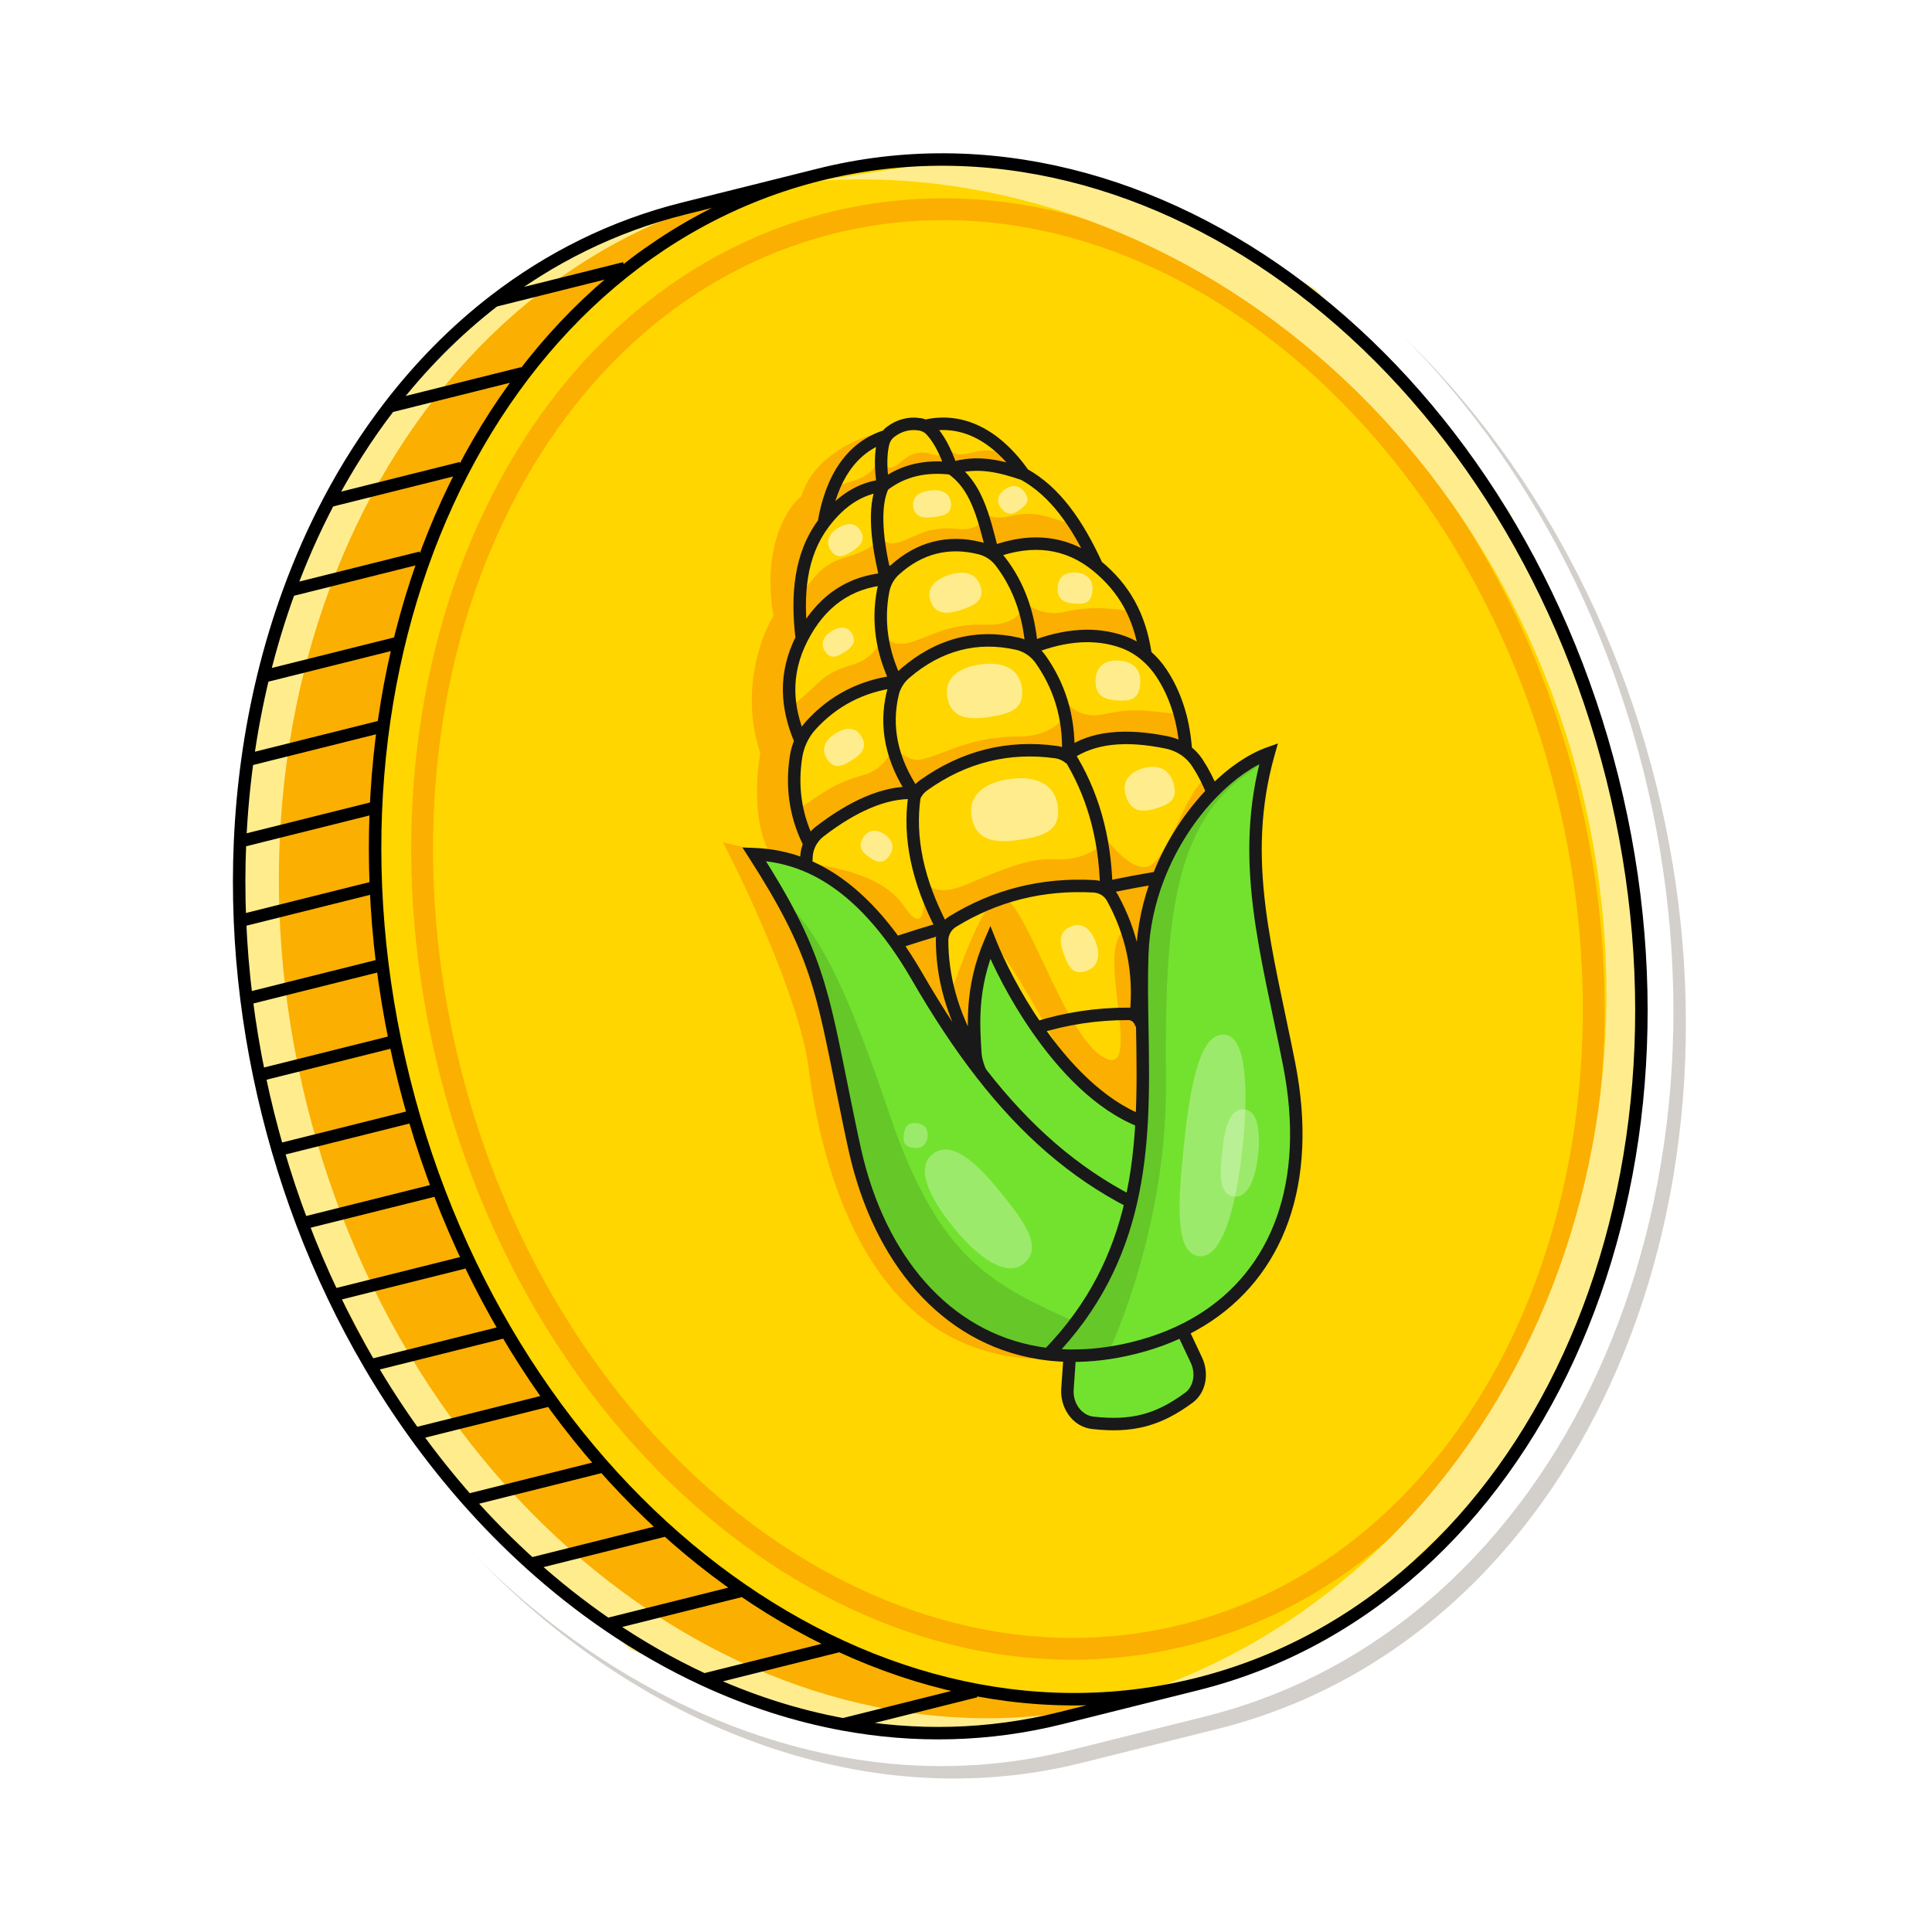 <svg width="620" height="620" viewBox="0 0 620 620" fill="none" xmlns="http://www.w3.org/2000/svg">
<g filter="url(#filter0_f_856_6364)">
<path d="M531.467 251.652C565.756 388.828 505.213 526.215 390.787 554.818L347.13 565.73C272.172 584.468 196.185 548.745 146.612 492.622C52.492 386.067 35.367 186.283 156.554 92.665C175.487 78.039 197.136 67.225 221.027 61.252L264.684 50.34C379.11 21.737 497.177 114.476 531.467 251.652Z" fill="#261804" fill-opacity="0.2"/>
</g>
<path d="M527.467 247.652C561.756 384.828 501.213 522.215 386.787 550.818L343.13 561.73C268.172 580.468 192.185 544.745 142.612 488.622C48.492 382.067 31.367 182.283 152.554 88.665C171.487 74.039 193.136 63.224 217.027 57.252L260.684 46.34C375.11 17.737 493.177 110.476 527.467 247.652Z" fill="white"/>
<path d="M517.447 249.807C550.906 383.575 491.223 513.7 384.141 540.45C277.059 567.201 163.129 480.446 129.67 346.678C96.211 212.91 155.894 82.785 262.976 56.035C370.058 29.284 483.988 116.039 517.447 249.807Z" fill="#FFD600"/>
<path d="M86.045 357.576C87.011 361.439 88.044 365.263 89.143 369.046C91.477 377.086 94.106 384.943 97.007 392.599C100.003 400.504 103.29 408.196 106.847 415.658C110.548 423.424 114.541 430.941 118.801 438.19C123.278 445.809 128.05 453.133 133.088 460.138C138.454 467.601 144.122 474.703 150.056 481.417C156.5 488.707 163.258 495.54 170.284 501.881C178.145 508.976 186.343 515.455 194.814 521.271C204.823 528.143 215.214 534.088 225.883 539.027C240.356 545.728 255.341 550.578 270.577 553.379C293.615 557.615 317.228 557.166 340.516 551.348L384.141 540.45C277.059 567.201 163.129 480.446 129.67 346.678C96.211 212.91 155.894 82.785 262.976 56.035L219.351 66.933C196.875 72.547 176.487 82.716 158.611 96.517C146.124 106.157 134.863 117.569 124.971 130.438C117.756 139.825 111.269 149.987 105.567 160.803C100.757 169.928 96.504 179.517 92.844 189.499C89.577 198.406 86.782 207.626 84.482 217.105C82.366 225.827 80.669 234.769 79.41 243.89C78.229 252.446 77.433 261.161 77.037 270C76.661 278.405 76.647 286.923 77.009 295.525C77.356 303.787 78.049 312.128 79.101 320.52C80.119 328.645 81.473 336.82 83.174 345.02C84.04 349.2 84.997 353.386 86.045 357.576Z" fill="#FBAF00"/>
<path d="M517.447 249.807C550.906 383.575 491.223 513.7 384.141 540.45C277.059 567.201 163.129 480.446 129.67 346.678C96.211 212.91 155.894 82.785 262.976 56.035C370.058 29.284 483.988 116.039 517.447 249.807Z" fill="#FFD600"/>
<path d="M86.045 357.576C87.011 361.439 88.044 365.263 89.143 369.046C91.477 377.086 94.106 384.943 97.007 392.599C100.003 400.504 103.29 408.196 106.847 415.658C110.548 423.424 114.541 430.941 118.801 438.19C123.278 445.809 128.05 453.133 133.088 460.138C138.454 467.601 144.122 474.703 150.056 481.417C156.5 488.707 163.258 495.54 170.284 501.881C178.145 508.976 186.343 515.455 194.814 521.271C204.823 528.143 215.214 534.088 225.883 539.027C240.356 545.728 255.341 550.578 270.577 553.379C293.615 557.615 317.228 557.166 340.516 551.348L384.141 540.45C277.059 567.201 163.129 480.446 129.67 346.678C96.211 212.91 155.894 82.785 262.976 56.035L219.351 66.933C196.875 72.547 176.487 82.716 158.611 96.517C146.124 106.157 134.863 117.569 124.971 130.438C117.756 139.825 111.269 149.987 105.567 160.803C100.757 169.928 96.504 179.517 92.844 189.499C89.577 198.406 86.782 207.626 84.482 217.105C82.366 225.827 80.669 234.769 79.41 243.89C78.229 252.446 77.433 261.161 77.037 270C76.661 278.405 76.647 286.923 77.009 295.525C77.356 303.787 78.049 312.128 79.101 320.52C80.119 328.645 81.473 336.82 83.174 345.02C84.04 349.2 84.997 353.386 86.045 357.576Z" fill="#FBAF00"/>
<path d="M257.133 159.313C261.082 146.393 275.325 140.388 281.953 139L276.421 156.739L269.963 213.877L271.835 273.421L288.76 314.451L344.825 420.827L350 432.467L347.189 435.473L330.633 436C276.485 432.693 263.18 370.737 259.471 342.58C256.503 320.055 237.833 281.372 232 270.32L247.193 273.859C241.553 264.729 242.715 248.623 244.001 241.712C237.504 222.334 244.095 204.282 248.203 197.679C244.499 175.326 252.613 162.788 257.133 159.313Z" fill="#FBAF00"/>
<path d="M284.022 139.987C273.282 143.454 266.668 153.235 264.238 167.905L264.227 167.92L264.238 167.906C269.74 160.568 276.071 156.663 283.258 155.864C280.742 160.919 280.339 170.356 284.197 185.872L284.651 186.017C285.269 184.912 286.06 183.907 287.004 183.046C294.877 175.874 304.174 173.447 314.486 176.104C315.962 176.485 317.338 177.155 318.55 178.057L318.369 177.329C315.415 165.449 313.021 155.816 305.15 150.392C298.526 154.93 291.043 156.727 283.259 155.865C282.249 149.76 282.522 145.073 283.29 142.079C283.478 141.345 283.799 140.66 284.226 140.048L284.022 139.987Z" fill="#FFD600"/>
<path d="M283.258 155.864C276.071 156.663 269.74 160.568 264.238 167.906L264.227 167.92L264.203 167.952L264.14 168.037C256.645 178.129 255.525 190.978 257.221 205.052C263.147 193.337 272.156 186.921 284.197 185.872C280.339 170.356 280.742 160.919 283.258 155.864Z" fill="#FFD600"/>
<path d="M328.349 152.249C320.968 153.43 313.251 153.635 305.149 150.391L305.15 150.392C313.021 155.816 315.415 165.449 318.369 177.329C331.366 172.481 342.591 174.212 351.829 181.772C345.591 168.141 338.407 157.814 328.349 152.249Z" fill="#FFD600"/>
<path d="M328.349 152.249C319.274 139.343 308.371 134.092 296.961 136.615L296.704 136.679C297.371 136.988 297.982 137.414 298.499 137.951C300.698 140.234 303.159 144.345 305.149 150.391C313.251 153.635 320.968 153.43 328.349 152.249Z" fill="#FFD600"/>
<path d="M283.29 142.079C282.522 145.073 282.249 149.76 283.259 155.865C291.043 156.727 298.526 154.93 305.15 150.392L305.149 150.391C303.159 144.345 300.698 140.234 298.499 137.951C297.982 137.414 297.371 136.988 296.704 136.679C296.161 136.426 295.581 136.252 294.983 136.158C291.58 135.626 288.432 136.466 285.685 138.537C285.12 138.963 284.626 139.473 284.226 140.048C283.799 140.66 283.478 141.345 283.29 142.079Z" fill="#FFD600"/>
<path d="M257.221 205.054C251.422 216.519 252.406 227.279 256.61 237.386L256.909 238.021C257.739 236.163 258.858 234.441 260.237 232.928C267.3 225.185 276.303 220.333 287.512 218.928L287.912 219.157C288.591 218.071 289.438 217.089 290.418 216.247C301.159 207.011 313.273 203.864 326.33 206.804C327.862 207.149 329.302 207.783 330.584 208.656L330.919 208.075C330.079 197.1 326.658 187.924 320.987 180.472C320.286 179.551 319.465 178.738 318.55 178.057C317.338 177.155 315.962 176.485 314.486 176.104C304.174 173.447 294.877 175.874 287.004 183.046C286.06 183.907 285.269 184.912 284.651 186.017L284.197 185.872C272.156 186.921 263.147 193.337 257.221 205.052L257.221 205.054Z" fill="#FFD600"/>
<path d="M351.829 181.772C342.591 174.212 331.366 172.481 318.369 177.329L318.55 178.057C319.465 178.738 320.286 179.551 320.987 180.472C326.658 187.924 330.079 197.1 330.919 208.075L330.584 208.656C331.843 209.513 332.949 210.599 333.84 211.869C339.601 220.075 343.101 230.041 342.714 242.384C350.363 236.802 361.222 235.949 374.279 238.638C376.525 239.1 378.647 240.022 380.471 241.353L380.348 240.096C379.565 230.834 376.899 222.851 372.584 216.312C371.183 214.189 369.499 212.262 367.582 210.623L367.411 209.935C365.602 198.105 360.723 189.05 351.829 181.772Z" fill="#FFD600"/>
<path d="M287.512 218.928C276.303 220.333 267.3 225.185 260.237 232.928C258.858 234.441 257.739 236.163 256.909 238.021C256.199 239.609 255.7 241.296 255.43 243.033C253.999 252.247 255.063 261.391 259.301 270.217L259.734 271.388C260.469 269.75 261.608 268.303 263.054 267.187C273.23 259.337 283.521 254.422 293.161 254.773L293.163 254.787L293.393 256.029C294.009 254.579 295.012 253.309 296.315 252.375C309.35 243.036 323.625 239.591 338.805 241.717C340.393 241.939 341.869 242.604 343.081 243.61L342.714 242.384C343.101 230.041 339.601 220.075 333.84 211.869C332.949 210.599 331.843 209.513 330.584 208.656C329.302 207.783 327.862 207.149 326.33 206.804C313.273 203.864 301.159 207.011 290.418 216.247C289.438 217.089 288.591 218.071 287.912 219.157L287.512 218.928Z" fill="#FFD600"/>
<path d="M354.959 285.242C354.546 268.753 350.351 254.508 342.714 242.384L343.081 243.61C341.869 242.604 340.393 241.939 338.805 241.717C323.625 239.591 309.35 243.036 296.315 252.375C295.012 253.309 294.009 254.579 293.393 256.029C291.531 269.175 294.435 283.218 302.414 298.379L303.237 298.846C303.833 297.777 304.7 296.86 305.774 296.2C319.354 287.851 334.414 283.981 351.012 284.928C352.27 285 353.468 285.394 354.502 286.052L354.959 285.242Z" fill="#FFD600"/>
<path d="M293.161 254.773C283.521 254.422 273.23 259.337 263.054 267.187C261.608 268.303 260.469 269.75 259.734 271.388C259.221 272.53 258.903 273.765 258.815 275.045C258.743 276.07 258.694 277.088 258.665 278.1C267.713 281.897 277.56 289.282 287.396 303.076C292.106 301.525 297.109 299.954 302.414 298.379C294.435 283.218 291.531 269.175 293.393 256.029C293.316 255.614 293.239 255.2 293.163 254.787L293.161 254.773Z" fill="#FFD600"/>
<path d="M374.279 238.638C361.222 235.949 350.363 236.802 342.714 242.384C350.351 254.508 354.546 268.753 354.959 285.242C360.833 284.043 366.392 283.006 371.635 282.109C375.832 271.187 382.168 261.778 389.017 254.723C387.703 251.358 386.055 248.161 384.08 245.138C383.107 243.648 381.878 242.379 380.471 241.353C378.647 240.022 376.525 239.1 374.279 238.638Z" fill="#FFD600"/>
<path d="M364.547 326.039C365.929 312.303 363.095 299.9 356.968 288.686C356.37 287.593 355.515 286.696 354.502 286.052C353.468 285.394 352.27 285 351.012 284.928C334.414 283.981 319.354 287.851 305.774 296.2C304.7 296.86 303.833 297.777 303.237 298.846C302.64 299.916 302.314 301.138 302.323 302.409C302.398 313.649 305.269 325.746 313.049 338.914C312.478 330.037 311.437 317.69 317.752 302.912C320.478 309.771 325.641 320.17 332.693 330.407C342.13 327.456 351.929 325.964 362.114 326.002C362.984 326.005 363.814 326.283 364.498 326.775L364.547 326.039Z" fill="#FFD600"/>
<path d="M366.563 330.487L366.55 329.822C366.01 328.716 365.525 327.515 364.498 326.775C363.814 326.283 362.984 326.005 362.114 326.002C351.929 325.964 342.13 327.456 332.693 330.407C341.394 343.038 352.971 355.423 366.392 360.606C366.93 350.445 366.744 340.338 366.563 330.487Z" fill="#FFD600"/>
<path d="M350.765 457.615C363.414 459.066 371.392 456.443 381.174 449.236C388.62 443.75 383.042 434.937 380.277 428.639L379.918 427.777C375.088 430.164 369.826 432.078 364.165 433.494C356.913 435.307 349.979 436.113 343.401 436.004C342.925 443.207 340.312 456.416 350.765 457.615Z" fill="#73E22F"/>
<path d="M336.539 435.549C351.467 420.188 359.131 403.532 362.995 386.541C344.649 377.062 329.219 363.491 315.032 345.207C307.897 336.011 301.075 325.623 294.356 313.963C292.043 309.951 289.72 306.335 287.396 303.076C277.56 289.282 267.713 281.897 258.665 278.1C252.683 275.59 247.05 274.648 242 274.459C262.319 306.133 263.858 318.244 270.902 352.878C272.179 359.154 273.359 364.959 274.487 369.959C282.358 404.876 303.454 430.053 333.326 435.089C334.386 435.268 335.457 435.421 336.539 435.549Z" fill="#73E22F"/>
<path d="M356.968 288.686C363.095 299.9 365.929 312.303 364.547 326.039L364.498 326.775C365.525 327.515 366.01 328.716 366.55 329.822C366.406 321.953 366.275 314.251 366.53 306.818C366.832 298.038 368.716 289.707 371.635 282.109C366.392 283.006 360.833 284.043 354.959 285.242L354.502 286.052C355.515 286.696 356.37 287.593 356.968 288.686Z" fill="#73E22F"/>
<path d="M413.668 342.218C406.516 305.904 397.338 276.543 406.987 242.207C401.322 244.228 394.975 248.585 389.017 254.723C382.168 261.778 375.832 271.187 371.635 282.109C368.716 289.707 366.832 298.038 366.53 306.818C366.275 314.251 366.406 321.953 366.55 329.822L366.563 330.487C366.744 340.338 366.93 350.445 366.392 360.606C365.934 369.254 364.951 377.94 362.995 386.541C359.131 403.532 351.467 420.188 336.539 435.549C338.78 435.813 341.068 435.966 343.401 436.004C349.979 436.113 356.913 435.307 364.165 433.494C369.826 432.078 375.088 430.164 379.918 427.777C381.85 426.822 383.714 425.791 385.506 424.687C410.052 409.559 421.223 380.579 413.668 342.218Z" fill="#73E22F"/>
<path d="M362.995 386.541C364.951 377.94 365.934 369.254 366.392 360.606C352.971 355.423 341.394 343.038 332.693 330.407C325.641 320.17 320.478 309.771 317.752 302.912C311.437 317.69 312.478 330.037 313.049 338.914C313.106 340.121 313.94 343.706 315.032 345.207C329.219 363.491 344.649 377.062 362.995 386.541Z" fill="#73E22F"/>
<path d="M313.049 338.914C305.269 325.746 302.398 313.649 302.323 302.409C302.314 301.138 302.64 299.916 303.237 298.846L302.414 298.379C297.109 299.954 292.106 301.525 287.396 303.076C289.72 306.335 292.043 309.951 294.356 313.963C301.075 325.623 307.897 336.011 315.032 345.207C313.94 343.706 313.106 340.121 313.049 338.914Z" fill="#73E22F"/>
<path d="M356.519 285.221L354.316 268.609C354.239 272.19 346.858 276.297 338.641 275.755C330.495 275.218 321.526 279.023 310.548 283.68L310.259 283.803C302.004 287.304 298.416 285.099 297.443 283.249C297.419 283.203 297.397 283.157 297.376 283.112L297.507 283.443L302.876 296.976L316.772 289.377L320.013 288.273L321.138 287.89L343.584 283.912L356.519 285.221Z" fill="#FBAF00"/>
<path d="M291.118 206.384C285.845 207.505 283.696 204.338 283.441 202.469C283.612 204.843 287.162 215.827 287.389 216.737C287.802 218.394 297 210.382 297.655 209.828L314.685 205.582L331.657 206.163C330.551 200.882 327.947 193.819 327.947 193.819C328.684 196.776 324.416 200.806 316.775 200.47C303.591 199.891 297.709 204.982 291.118 206.384Z" fill="#FBAF00"/>
<path d="M287.484 174.264C283.373 175.095 281.745 171.587 281.446 169.728C281.705 172.08 284.849 183.378 285.076 184.288C285.137 184.532 291.825 178.93 292.834 178.004L304.781 175.025L311.802 174.6L319.129 176.522C317.978 171.252 315.363 161.417 315.952 163.783C316.69 166.74 313.525 170.495 307.465 169.765C297.009 168.506 292.623 173.224 287.484 174.264Z" fill="#FBAF00"/>
<path d="M266.022 157.441C268.3 156.346 270.247 155.336 273.789 154.338C278.266 153.076 280.959 150.25 281.73 147.974L282.758 154.831L273.447 158.489L264.831 164.212L266.022 157.441Z" fill="#FBAF00"/>
<path d="M304.023 142.651C304.462 144.298 305.964 145.914 308.454 145.831C312.115 145.711 315.958 142.967 323.16 146.054C326.347 147.42 327.316 146.475 325.5 149.736L311.528 148.02C305.263 150.01 305.541 149.088 304.023 142.651Z" fill="#FBAF00"/>
<path d="M285.92 150.052C289.335 149.442 291.586 143.607 298.803 145.674C301.63 146.483 302.868 146.332 303.146 145.235L304.707 149.183C298.732 149.814 294.971 148.474 289.044 152.006L284.908 154.295L282.705 148.457C283.42 149.311 284.531 150.3 285.92 150.052Z" fill="#FBAF00"/>
<path d="M281.079 173.019C281.22 175.062 276.623 177.405 270.891 179.02C262.532 181.376 260.563 187.129 256.515 190.869L257.258 201.662L268.395 190.744C269.711 190.173 279.519 186.831 283.411 184.163L281.079 173.019Z" fill="#FBAF00"/>
<path d="M351.451 177.713L333.532 173.406C332.316 173.618 324.691 175.548 319.564 175.848L316.895 165.147C318.831 166.564 321.788 166.202 325.83 165.323C334.055 163.535 339.569 167.7 345.338 168.308L351.451 177.713Z" fill="#FBAF00"/>
<path d="M282.653 204.474C283.08 206.427 279.516 211.648 273.621 213.309C262.088 216.559 262.585 220.863 253.24 226.948L255.69 235.386L270.633 223.861L281.613 219.824C281.613 219.824 285.654 219.141 286.605 217.759L282.653 204.474Z" fill="#FBAF00"/>
<path d="M368.108 208.008L356.624 204.733L346.651 203.933L337.066 205.385C336.266 205.828 333.757 206.182 332.621 206.131L329.875 193.817C331.48 195.621 336.301 197.52 341.344 196.424C351.983 194.112 355.891 195.525 365.167 196.21L368.108 208.008Z" fill="#FBAF00"/>
<path d="M285.885 239.557C286.58 241.357 283.34 246.952 277.265 248.664C266.64 251.659 263.922 254.785 255.801 259.866L259.736 269.8C263.649 262.927 275.297 258.355 282.532 255.992C285.421 255.048 288.558 254.824 290.149 253.684C291.027 253.055 291.502 252.422 291.35 251.813C291.175 251.112 288.744 245.743 287.115 242.203C286.585 241.054 286.141 240.098 285.885 239.557Z" fill="#FBAF00"/>
<path d="M327.193 236.341C311.074 236.339 303.637 241.962 295.5 243.74C291.8 244.548 287.971 240.888 286.66 239.689L293.295 254.334C296.884 252.443 300.09 249.471 303.348 247.06L324.467 240.987L342.859 241.993L341.688 228.451C341.748 231.57 336.032 236.342 327.193 236.341Z" fill="#FBAF00"/>
<path d="M342.857 225.358C343.096 227.274 347.79 230.586 353.953 229.247C365.678 226.699 369.228 228.675 380.796 229.215L382.498 239.514C374.096 237.402 364.423 235.542 355.822 236.744C351.464 237.353 348.453 239.746 344.735 240.673L342.857 225.358Z" fill="#FBAF00"/>
<path d="M290.18 290.913C282.452 279.629 265.411 278.336 257.144 276.296C265.063 280.873 281.552 291.272 284.152 296.241C284.277 296.48 284.421 296.701 284.583 296.907C287.793 300.98 297.966 298.714 302.876 296.976L297.507 283.443L299.022 288.061C299.052 288.152 297.332 283.017 297.376 283.112C297.397 283.157 297.419 283.203 297.443 283.249L295.585 277.586C297.003 286.73 297.907 302.197 290.18 290.913Z" fill="#FBAF00"/>
<path d="M320.013 288.273C314.455 291.344 307.989 311.302 305.186 318.264L312.254 334.589C313.121 324.738 315.55 304.757 318.337 303.644C321.123 302.531 335.418 328.352 342.218 341.402C348.924 348.09 363.235 361.157 366.833 359.918C370.432 358.678 367.042 319.646 366.191 299.32C364.822 297.42 359.214 295.929 357.892 304.467C355.91 317.265 365.641 347.218 353.166 338.672C340.69 330.126 328.367 287.059 321.138 287.89L320.013 288.273Z" fill="#FBAF00"/>
<path d="M356.519 285.221L361.633 298.105L366.191 299.32L372.33 281.278L356.519 285.221Z" fill="#FBAF00"/>
<path d="M303.643 307.308L302.876 296.976C297.966 298.714 287.793 300.98 284.583 296.907L309.432 335.293L312.254 334.589L305.186 318.264L303.643 307.308Z" fill="#FBAF00"/>
<path d="M354.316 268.609L356.519 285.221L372.33 281.278L389 255.98L388.72 250.48C383.328 246.242 375.779 273.781 369.311 277.66C364.137 280.763 356.573 271.176 354.316 268.609Z" fill="#FBAF00"/>
<path d="M285.624 357.979C301.643 405.115 319.33 412.405 344.978 424.233C344.096 429.241 338.158 431.306 336.126 434.532C325.251 436.694 292.521 415.994 284.02 398.386C279.246 388.498 263.809 320.949 263.809 320.949C263.809 320.949 255.07 297.578 251 288.567C264.074 299.475 273.721 322.955 285.624 357.979Z" fill="#65C828"/>
<path d="M354.863 435.877C348.928 436.292 336.335 435.529 335.743 435.48L342.666 428.897C342.666 428.897 350.332 418.234 354.252 410.474C358.07 402.917 362.47 389.981 362.47 389.981L366.323 359.581L366.748 310.305L368.716 285.714L378.618 266.256L391.613 249.67L406.011 240C407.701 240.618 407.718 243.476 402.074 247.055C376.411 263.328 373.68 296.051 374.198 346.693C374.612 387.207 361.228 422.62 354.863 435.877Z" fill="#65C828"/>
<path d="M297.142 136.619L296.71 134.666L296.683 134.672L296.657 134.678L297.142 136.619ZM305.319 150.344L303.42 150.97L303.546 151.354L303.813 151.66L305.319 150.344ZM284.192 139.996L284.759 138.078L284.166 137.902L283.578 138.092L284.192 139.996ZM298.679 137.95L297.241 139.34L297.241 139.34L298.679 137.95ZM295.164 136.166L295.47 134.19L295.164 136.166ZM283.457 142.081L281.521 141.581L283.457 142.081ZM285.858 138.548L284.656 136.949L285.858 138.548ZM257.305 204.895L259.088 205.801L259.364 205.258L259.291 204.654L257.305 204.895ZM367.552 209.641L365.575 209.942L365.588 210.033L365.611 210.123L367.552 209.641ZM256.659 237.13L254.812 237.899L254.83 237.941L254.849 237.982L256.659 237.13ZM331.041 207.826L332.772 208.829L333.082 208.293L333.036 207.676L331.041 207.826ZM283.409 189.628L281.444 189.257L283.409 189.628ZM287.129 182.921L285.785 181.44L287.129 182.921ZM321.134 180.317L319.544 181.531L321.134 180.317ZM314.634 175.97L315.13 174.032L314.634 175.97ZM380.464 239.697L378.471 239.864L378.472 239.877L378.473 239.89L380.464 239.697ZM360.255 205.978L360.924 204.093L360.255 205.978ZM372.721 215.993L374.389 214.889L372.721 215.993ZM259.316 269.858L261.192 269.165L261.159 269.076L261.118 268.991L259.316 269.858ZM260.293 232.682L261.768 234.032L260.293 232.682ZM255.472 242.761L253.496 242.451L255.472 242.761ZM342.806 242.018L340.807 241.953L340.796 242.279L340.89 242.592L342.806 242.018ZM333.96 211.605L332.325 212.757L333.96 211.605ZM326.451 206.564L326.887 204.612L326.451 206.564ZM286.488 222.496L288.433 222.962L286.488 222.496ZM290.508 216.018L289.207 214.499L290.508 216.018ZM374.393 238.249L374.793 236.289L374.393 238.249ZM384.192 244.719L385.865 243.623L384.192 244.719ZM263.074 266.834L264.293 268.419L263.074 266.834ZM258.823 274.673L256.828 274.532L258.823 274.673ZM296.37 252.031L295.207 250.403L296.37 252.031ZM338.895 241.358L339.169 239.376L338.895 241.358ZM364.561 325.397L362.571 325.194L362.568 325.227L362.565 325.26L364.561 325.397ZM313.019 338.29L315.017 338.197L315.016 338.18L315.015 338.163L313.019 338.29ZM357.017 288.165L355.263 289.126L357.017 288.165ZM351.062 284.425L351.173 282.428L351.062 284.425ZM302.326 301.907L300.326 301.918L302.326 301.907ZM305.786 295.713L306.832 297.417L305.786 295.713ZM365.737 327.541L367.508 326.612L365.737 327.541ZM362.126 325.362L362.121 327.362L362.126 325.362ZM274.401 369.282L272.45 369.722L274.401 369.282ZM242 274.106L242.072 272.108L238.248 271.969L240.318 275.188L242 274.106ZM294.342 313.434L296.074 312.434L294.342 313.434ZM413.691 341.473L411.729 341.859L413.691 341.473ZM364.061 432.527L363.575 430.587L364.061 432.527ZM407.115 241.772L409.039 242.317L410.095 238.586L406.443 239.888L407.115 241.772ZM366.565 306.232L368.564 306.303L366.565 306.232ZM336.417 434.606L336.186 436.593L336.417 434.606ZM314.997 344.561L313.418 345.79L314.997 344.561ZM317.764 302.391L319.622 301.651L317.835 297.16L315.926 301.601L317.764 302.391ZM343.197 436.625L345.192 436.764C345.193 436.754 345.194 436.744 345.194 436.733L343.197 436.625ZM381.268 426.138C380.796 425.139 379.604 424.711 378.606 425.183C377.607 425.654 377.179 426.846 377.651 427.845L381.268 426.138ZM383.93 436.462L382.121 437.316H382.121L383.93 436.462ZM381.477 448.579L382.661 450.191L381.477 448.579ZM350.628 456.591L350.403 458.578L350.628 456.591ZM342.559 445.783L340.564 445.644L342.559 445.783ZM333.203 434.151L332.874 436.124L333.203 434.151ZM385.424 423.723L386.471 425.427L385.424 423.723ZM270.834 352.258L272.794 351.86L270.834 352.258ZM343.172 243.241L341.897 244.782C342.576 245.343 343.542 245.395 344.277 244.908C345.011 244.421 345.341 243.511 345.088 242.667L343.172 243.241ZM259.747 271.025L261.57 271.849L259.747 271.025ZM354.553 285.541L353.483 287.231L354.553 285.541ZM303.245 298.353L304.99 299.331L303.245 298.353ZM343.282 435.053L343.313 433.053L343.282 435.053ZM380.586 240.95L379.41 242.568L380.586 240.95ZM330.706 208.406L329.584 210.061L330.706 208.406ZM367.722 210.327L366.426 211.85L367.722 210.327ZM287.998 218.922L289.692 219.985L287.998 218.922ZM284.395 140.056L286.034 141.203L284.395 140.056ZM296.885 136.683L296.047 138.499L296.885 136.683ZM332.683 329.786L331.037 330.923L332.683 329.786ZM371.7 281.592L373.566 282.313L371.7 281.592ZM287.391 302.587L285.764 303.751L287.391 302.587ZM366.572 329.829L364.572 329.863L366.572 329.829ZM257.305 204.893L255.319 205.131L255.319 205.134L257.305 204.893ZM264.331 167.898L262.732 166.697L264.331 167.898ZM286.585 183.494C286.7 182.395 285.903 181.411 284.805 181.295C283.706 181.18 282.722 181.977 282.607 183.075L286.585 183.494ZM330.165 151.019C320.806 137.746 309.17 131.908 296.71 134.666L297.574 138.571C307.951 136.275 318.124 140.883 326.896 153.324L330.165 151.019ZM283.578 138.092C271.846 141.876 264.909 152.485 262.394 167.52L266.339 168.18C268.718 153.959 275.038 145.05 284.806 141.899L283.578 138.092ZM285.384 155.5C284.413 149.613 284.709 145.232 285.394 142.582L281.521 141.581C280.662 144.904 280.401 149.869 281.438 156.151L285.384 155.5ZM287.06 140.146C289.396 138.389 292.008 137.701 294.857 138.143L295.47 134.19C291.511 133.576 287.819 134.571 284.656 136.949L287.06 140.146ZM353.81 180.746C347.526 167.039 340.122 156.27 329.495 150.419L327.566 153.923C337.055 159.148 344.004 168.955 350.174 182.413L353.81 180.746ZM265.964 169.053C271.223 162.07 277.103 158.544 283.633 157.813L283.189 153.838C275.335 154.717 268.536 158.988 262.769 166.647L265.964 169.053ZM319.216 179.061C331.643 174.43 342.108 176.104 350.728 183.13L353.256 180.029C343.406 172.001 331.412 170.247 317.82 175.312L319.216 179.061ZM369.529 209.339C367.664 197.101 362.564 187.616 353.256 180.029L350.728 183.13C359.201 190.035 363.845 198.595 365.575 209.942L369.529 209.339ZM255.522 203.988C249.385 216.06 250.446 227.415 254.812 237.899L258.505 236.361C254.481 226.7 253.596 216.602 259.088 205.801L255.522 203.988ZM289.4 217.826C284.877 208.424 283.645 199.139 285.374 190L281.444 189.257C279.546 199.29 280.926 209.44 285.796 219.561L289.4 217.826ZM333.036 207.676C332.181 196.391 328.65 186.867 322.723 179.104L319.544 181.531C324.951 188.614 328.245 197.379 329.047 207.977L333.036 207.676ZM288.473 184.402C295.875 177.682 304.492 175.441 314.139 177.908L315.13 174.032C304.145 171.223 294.154 173.842 285.785 181.44L288.473 184.402ZM331.777 209.688C342.409 205.489 351.671 205.056 359.587 207.863L360.924 204.093C351.878 200.886 341.596 201.509 330.308 205.967L331.777 209.688ZM382.457 239.53C381.659 230.009 378.908 221.721 374.389 214.889L371.053 217.096C375.153 223.294 377.721 230.918 378.471 239.864L382.457 239.53ZM261.768 234.032C268.524 226.652 277.104 222.032 287.848 220.678L287.348 216.709C275.657 218.182 266.211 223.256 258.817 231.331L261.768 234.032ZM253.496 242.451C251.997 252.006 253.093 261.536 257.513 270.725L261.118 268.991C257.077 260.592 256.064 251.891 257.448 243.071L253.496 242.451ZM332.325 212.757C337.84 220.591 341.193 230.099 340.807 241.953L344.805 242.083C345.22 229.326 341.59 218.969 335.595 210.454L332.325 212.757ZM284.543 222.03C281.841 233.307 284.147 244.533 291.551 255.54L294.87 253.308C288.001 243.096 286.027 233.005 288.433 222.962L284.543 222.03ZM291.81 217.536C302.116 208.703 313.604 205.744 326.015 208.516L326.887 204.612C313.176 201.55 300.415 204.892 289.207 214.499L291.81 217.536ZM343.982 243.635C350.97 238.552 361.146 237.586 373.993 240.209L374.793 236.289C361.516 233.579 349.961 234.339 341.629 240.401L343.982 243.635ZM357.011 284.685C356.607 267.922 352.337 253.366 344.497 240.95L341.115 243.086C348.531 254.829 352.624 268.666 353.012 284.781L357.011 284.685ZM264.293 268.419C274.355 260.681 284.192 256.108 293.141 256.423L293.281 252.425C282.939 252.062 272.174 257.312 261.855 265.249L264.293 268.419ZM297.532 253.658C310.174 244.625 323.948 241.307 338.621 243.339L339.169 239.376C323.47 237.203 308.67 240.784 295.207 250.403L297.532 253.658ZM355.263 289.126C361.196 299.96 363.925 311.918 362.571 325.194L366.55 325.6C367.99 311.483 365.076 298.717 358.771 287.205L355.263 289.126ZM300.326 301.918C300.392 313.486 303.351 325.889 311.298 339.309L314.74 337.271C307.147 324.449 304.388 312.739 304.326 301.895L300.326 301.918ZM306.832 297.417C320.079 289.293 334.748 285.518 350.951 286.422L351.173 282.428C334.164 281.479 318.687 285.455 304.741 294.008L306.832 297.417ZM415.654 341.087C408.484 304.618 399.513 275.975 409.039 242.317L405.19 241.227C395.334 276.054 404.666 305.936 411.729 341.859L415.654 341.087ZM364.371 359.749C363.908 368.293 362.926 376.835 360.992 385.271L364.891 386.165C366.89 377.446 367.894 368.666 368.365 359.965L364.371 359.749ZM360.992 385.271C357.178 401.906 349.648 418.176 334.986 433.21L337.849 436.003C353.092 420.375 360.935 403.417 364.891 386.165L360.992 385.271ZM313.418 345.79C327.737 364.188 343.376 377.91 362.027 387.497L363.856 383.939C345.814 374.665 330.606 361.36 316.575 343.333L313.418 345.79ZM377.651 427.845L382.121 437.316L385.738 435.608L381.268 426.138L377.651 427.845ZM382.121 437.316C383.826 440.928 382.943 445.021 380.293 446.967L382.661 450.191C387.157 446.888 388.088 440.587 385.738 435.608L382.121 437.316ZM380.293 446.967C375.54 450.459 371.218 452.683 366.619 453.886C362.016 455.089 357.012 455.301 350.853 454.603L350.403 458.578C356.897 459.313 362.421 459.117 367.63 457.756C372.843 456.393 377.619 453.895 382.661 450.191L380.293 446.967ZM350.853 454.603C347.199 454.19 344.243 450.383 344.554 445.922L340.564 445.644C340.136 451.779 344.188 457.874 350.403 458.578L350.853 454.603ZM344.554 445.922L345.192 436.764L341.202 436.486L340.564 445.644L344.554 445.922ZM336.649 432.619C335.599 432.497 334.56 432.35 333.533 432.179L332.874 436.124C333.967 436.307 335.071 436.463 336.186 436.593L336.649 432.619ZM333.533 432.179C304.709 427.368 284.077 403.144 276.352 368.843L272.45 369.722C280.401 405.027 301.93 430.959 332.874 436.124L333.533 432.179ZM411.729 341.859C419.133 379.516 408.054 407.463 384.376 422.02L386.471 425.427C411.946 409.766 423.285 379.904 415.654 341.087L411.729 341.859ZM384.376 422.02C378.288 425.763 371.329 428.648 363.575 430.587L364.546 434.468C372.66 432.438 380.003 429.404 386.471 425.427L384.376 422.02ZM268.874 352.656C270.143 358.905 271.322 364.713 272.45 369.722L276.352 368.843C275.235 363.884 274.065 358.121 272.794 351.86L268.874 352.656ZM240.318 275.188C250.412 290.883 255.778 301.638 259.503 312.708C263.248 323.836 265.354 335.325 268.874 352.656L272.794 351.86C269.303 334.668 267.14 322.86 263.294 311.432C259.429 299.946 253.884 288.886 243.682 273.024L240.318 275.188ZM344.447 241.7C342.953 240.464 341.132 239.648 339.169 239.376L338.621 243.339C339.836 243.507 340.967 244.013 341.897 244.782L344.447 241.7ZM295.281 256.462C295.757 255.348 296.531 254.374 297.532 253.658L295.207 250.403C293.6 251.552 292.363 253.112 291.602 254.89L295.281 256.462ZM304.191 296.955C296.37 282.126 293.618 268.555 295.421 255.96L291.462 255.393C289.511 269.014 292.54 283.438 300.653 298.821L304.191 296.955ZM261.855 265.249C260.147 266.562 258.798 268.268 257.924 270.202L261.57 271.849C262.172 270.517 263.104 269.334 264.293 268.419L261.855 265.249ZM257.924 270.202C257.314 271.553 256.936 273.015 256.828 274.532L260.818 274.814C260.892 273.779 261.15 272.778 261.57 271.849L257.924 270.202ZM257.44 270.552L257.871 271.719L261.623 270.332L261.192 269.165L257.44 270.552ZM358.771 287.205C358.009 285.812 356.916 284.67 355.623 283.851L353.483 287.231C354.216 287.695 354.832 288.34 355.263 289.126L358.771 287.205ZM355.623 283.851C354.304 283.017 352.776 282.517 351.173 282.428L350.951 286.422C351.866 286.473 352.735 286.757 353.483 287.231L355.623 283.851ZM353.272 283.746L352.813 284.554L356.292 286.528L356.751 285.72L353.272 283.746ZM304.326 301.895C304.321 300.982 304.557 300.103 304.99 299.331L301.501 297.375C300.737 298.738 300.317 300.297 300.326 301.918L304.326 301.895ZM304.99 299.331C305.422 298.56 306.051 297.896 306.832 297.417L304.741 294.008C303.371 294.847 302.264 296.014 301.501 297.375L304.99 299.331ZM301.438 299.629L302.261 300.094L304.229 296.612L303.407 296.147L301.438 299.629ZM315.015 338.163C314.454 329.318 313.473 317.441 319.601 303.18L315.926 301.601C309.386 316.82 310.461 329.561 311.023 338.416L315.015 338.163ZM363.575 430.587C356.474 432.363 349.708 433.151 343.313 433.053L343.252 437.053C350.02 437.156 357.133 436.322 364.546 434.468L363.575 430.587ZM343.313 433.053C341.045 433.019 338.823 432.872 336.649 432.619L336.186 436.593C338.496 436.861 340.852 437.016 343.252 437.053L343.313 433.053ZM345.194 436.733L345.279 435.161L341.285 434.945L341.2 436.517L345.194 436.733ZM373.993 240.209C375.972 240.613 377.827 241.418 379.41 242.568L381.761 239.332C379.696 237.831 377.308 236.803 374.793 236.289L373.993 240.209ZM379.41 242.568C380.629 243.453 381.686 244.543 382.519 245.815L385.865 243.623C384.754 241.927 383.354 240.489 381.761 239.332L379.41 242.568ZM378.473 239.89L378.595 241.143L382.576 240.756L382.455 239.503L378.473 239.89ZM295.408 255.312C295.332 254.9 295.256 254.488 295.181 254.077L291.246 254.798C291.322 255.211 291.398 255.625 291.475 256.04L295.408 255.312ZM295.181 254.077C295.18 254.074 295.179 254.07 295.179 254.068C295.179 254.066 295.178 254.064 295.178 254.063L291.244 254.785C291.244 254.788 291.245 254.792 291.245 254.794C291.246 254.796 291.246 254.797 291.246 254.798L295.181 254.077ZM291.247 254.8L291.475 256.039L295.408 255.314L295.18 254.075L291.247 254.8ZM258.817 231.331C257.289 233.001 256.051 234.899 255.133 236.942L258.781 238.582C259.528 236.92 260.533 235.381 261.768 234.032L258.817 231.331ZM255.133 236.942C254.347 238.689 253.795 240.543 253.496 242.451L257.448 243.071C257.692 241.514 258.142 240.004 258.781 238.582L255.133 236.942ZM254.849 237.982L255.148 238.615L258.766 236.91L258.468 236.277L254.849 237.982ZM335.595 210.454C334.566 208.991 333.286 207.738 331.828 206.75L329.584 210.061C330.642 210.778 331.573 211.69 332.325 212.757L335.595 210.454ZM331.828 206.75C330.342 205.743 328.67 205.01 326.887 204.612L326.015 208.516C327.298 208.803 328.506 209.331 329.584 210.061L331.828 206.75ZM329.311 206.824L328.975 207.403L332.437 209.408L332.772 208.829L329.311 206.824ZM359.587 207.863C362.085 208.748 364.39 210.116 366.426 211.85L369.019 208.804C366.64 206.779 363.915 205.153 360.924 204.093L359.587 207.863ZM366.426 211.85C368.193 213.355 369.753 215.131 371.053 217.096L374.389 214.889C372.891 212.624 371.083 210.562 369.019 208.804L366.426 211.85ZM365.611 210.123L365.781 210.809L369.663 209.844L369.493 209.158L365.611 210.123ZM322.723 179.104C321.911 178.039 320.956 177.096 319.889 176.306L317.507 179.519C318.27 180.084 318.957 180.762 319.544 181.531L322.723 179.104ZM319.889 176.306C318.476 175.258 316.865 174.476 315.13 174.032L314.139 177.908C315.356 178.219 316.497 178.77 317.507 179.519L319.889 176.306ZM316.577 177.669L316.757 178.395L320.639 177.43L320.459 176.704L316.577 177.669ZM285.374 190C285.584 188.891 285.971 187.832 286.514 186.866L283.028 184.905C282.27 186.253 281.734 187.724 281.444 189.257L285.374 190ZM286.514 186.866C287.031 185.946 287.69 185.113 288.473 184.402L285.785 181.44C284.676 182.447 283.75 183.62 283.028 184.905L286.514 186.866ZM283.712 187.648L284.166 187.792L285.375 183.979L284.921 183.835L283.712 187.648ZM340.89 242.592L341.256 243.814L345.088 242.667L344.722 241.444L340.89 242.592ZM288.433 222.962C288.686 221.908 289.114 220.905 289.692 219.985L286.304 217.858C285.505 219.132 284.901 220.536 284.543 222.03L288.433 222.962ZM289.692 219.985C290.263 219.076 290.979 218.249 291.81 217.536L289.207 214.499C288.077 215.468 287.094 216.6 286.304 217.858L289.692 219.985ZM286.606 220.43L287.006 220.659L288.99 217.185L288.59 216.957L286.606 220.43ZM285.394 142.582C285.52 142.091 285.738 141.625 286.034 141.203L282.757 138.909C282.198 139.707 281.772 140.608 281.521 141.581L285.394 142.582ZM286.034 141.203C286.312 140.806 286.658 140.448 287.06 140.146L284.656 136.949C283.925 137.498 283.282 138.159 282.757 138.909L286.034 141.203ZM283.625 141.913L283.828 141.974L284.963 138.138L284.759 138.078L283.625 141.913ZM300.117 136.56C299.42 135.838 298.603 135.273 297.723 134.867L296.047 138.499C296.5 138.708 296.905 138.992 297.241 139.34L300.117 136.56ZM297.723 134.867C297.006 134.536 296.246 134.31 295.47 134.19L294.857 138.143C295.276 138.207 295.677 138.328 296.047 138.499L297.723 134.867ZM296.657 134.678L296.4 134.743L297.37 138.623L297.627 138.559L296.657 134.678ZM262.715 166.722L262.704 166.737L266.007 168.994L266.017 168.978L262.715 166.722ZM262.769 166.647C262.754 166.666 262.741 166.684 262.731 166.698C262.721 166.712 262.713 166.725 262.706 166.734C262.7 166.744 262.695 166.751 262.691 166.756C262.688 166.761 262.686 166.765 262.686 166.765C262.685 166.766 262.687 166.764 262.689 166.761C262.691 166.757 262.695 166.751 262.701 166.742C262.706 166.734 262.714 166.723 262.723 166.71C262.732 166.697 262.744 166.681 262.757 166.663L265.954 169.068C265.969 169.048 265.981 169.031 265.991 169.017C266.001 169.002 266.01 168.99 266.016 168.981C266.022 168.971 266.027 168.963 266.031 168.959C266.034 168.954 266.036 168.95 266.036 168.95C266.037 168.949 266.035 168.952 266.033 168.955C266.031 168.958 266.026 168.965 266.021 168.973C266.015 168.981 266.008 168.993 265.998 169.006C265.989 169.019 265.978 169.035 265.964 169.053L262.769 166.647ZM364.567 306.161C364.301 313.633 364.425 321.364 364.561 329.201L368.56 329.132C368.424 321.279 368.303 313.652 368.564 306.303L364.567 306.161ZM368.357 328.287C368.082 327.726 367.799 327.168 367.508 326.612L363.966 328.47C364.24 328.993 364.506 329.518 364.764 330.045L368.357 328.287ZM367.508 326.612C367.061 325.76 366.428 325.045 365.676 324.506L363.344 327.756C363.6 327.939 363.814 328.181 363.966 328.47L367.508 326.612ZM365.676 324.506C364.658 323.775 363.422 323.366 362.131 323.362L362.121 327.362C362.57 327.364 362.996 327.506 363.344 327.756L365.676 324.506ZM362.565 325.26L362.515 325.993L366.505 326.268L366.556 325.535L362.565 325.26ZM315.906 303.13C318.678 310.098 323.903 320.594 331.037 330.923L334.329 328.65C327.374 318.582 322.289 308.354 319.622 301.651L315.906 303.13ZM331.037 330.923C339.803 343.612 351.659 356.353 365.652 361.724L367.085 357.99C354.232 353.056 342.948 341.128 334.329 328.65L331.037 330.923ZM333.28 331.695C342.53 328.804 352.133 327.336 362.121 327.362L362.131 323.362C351.737 323.335 341.729 324.864 332.086 327.877L333.28 331.695ZM311.021 338.383C311.06 339.209 311.328 340.573 311.696 341.864C312.056 343.126 312.613 344.688 313.381 345.74L316.612 343.382C316.289 342.939 315.885 341.966 315.543 340.767C315.209 339.597 315.034 338.573 315.017 338.197L311.021 338.383ZM292.61 314.435C299.356 326.112 306.22 336.541 313.418 345.79L316.575 343.333C309.513 334.26 302.75 323.99 296.074 312.434L292.61 314.435ZM369.835 280.871C366.833 288.636 364.886 297.163 364.567 306.161L368.564 306.303C368.867 297.793 370.709 289.705 373.566 282.313L369.835 280.871ZM355.412 286.693C361.27 285.496 366.812 284.46 372.038 283.563L371.362 279.621C366.094 280.524 360.51 281.568 354.611 282.774L355.412 286.693ZM406.443 239.888C400.403 242.042 393.799 246.603 387.688 252.874L390.553 255.665C396.381 249.685 402.487 245.545 407.786 243.656L406.443 239.888ZM387.688 252.874C380.647 260.101 374.147 269.715 369.835 280.871L373.566 282.313C377.675 271.681 383.874 262.521 390.553 255.665L387.688 252.874ZM390.984 253.542C389.622 250.059 387.914 246.75 385.865 243.623L382.519 245.815C384.417 248.711 385.998 251.774 387.258 254.998L390.984 253.542ZM241.928 276.105C246.782 276.281 252.174 277.175 257.9 279.565L259.441 275.873C253.201 273.269 247.323 272.298 242.072 272.108L241.928 276.105ZM256.828 274.532C256.754 275.58 256.702 276.623 256.671 277.66L260.67 277.777C260.699 276.796 260.748 275.808 260.818 274.814L256.828 274.532ZM257.9 279.565C266.549 283.173 276.114 290.258 285.764 303.751L289.017 301.424C279.013 287.435 268.891 279.816 259.441 275.873L257.9 279.565ZM285.764 303.751C288.045 306.941 290.331 310.489 292.61 314.435L296.074 312.434C293.735 308.385 291.38 304.727 289.017 301.424L285.764 303.751ZM288.016 304.487C292.711 302.942 297.701 301.376 302.992 299.805L301.853 295.971C296.525 297.553 291.498 299.13 286.765 300.687L288.016 304.487ZM368.572 329.794L368.56 329.132L364.561 329.201L364.572 329.863L368.572 329.794ZM368.365 359.965C368.919 349.752 368.742 339.604 368.572 329.794L364.572 329.863C364.743 339.696 364.916 349.701 364.371 359.749L368.365 359.965ZM364.561 329.201C364.565 329.422 364.569 329.642 364.572 329.863L368.572 329.794C368.568 329.573 368.564 329.352 368.56 329.132L364.561 329.201ZM295.18 254.076L295.178 254.062L291.244 254.786L291.247 254.8L295.18 254.076ZM255.319 205.134L255.32 205.135L259.291 204.654L259.29 204.652L255.319 205.134ZM284.142 183.749C271.337 184.874 261.745 191.749 255.522 203.987L259.088 205.8C264.75 194.664 273.198 188.726 284.492 187.734L284.142 183.749ZM262.665 166.786C254.699 177.468 253.614 190.91 255.319 205.131L259.291 204.655C257.632 190.817 258.817 178.637 265.872 169.177L262.665 166.786ZM303.813 151.66L303.814 151.661L306.827 149.03L306.826 149.029L303.813 151.66ZM297.241 139.34C299.162 141.326 301.494 145.122 303.421 150.971L307.22 149.72C305.177 143.519 302.593 139.121 300.117 136.56L297.241 139.34ZM262.757 166.664L262.733 166.696L265.93 169.099L265.955 169.067L262.757 166.664ZM262.757 166.663C262.749 166.674 262.74 166.686 262.732 166.697L265.931 169.099C265.939 169.088 265.946 169.078 265.954 169.068L262.757 166.663ZM262.731 166.698L262.7 166.739L265.901 169.139L265.932 169.097L262.731 166.698ZM262.699 166.742L262.666 166.785L265.87 169.179L265.903 169.136L262.699 166.742ZM262.732 166.697C262.721 166.711 262.711 166.725 262.7 166.74L265.902 169.137C265.911 169.125 265.921 169.112 265.931 169.099L262.732 166.697ZM262.7 166.74C262.688 166.755 262.677 166.771 262.665 166.786L265.872 169.177C265.881 169.164 265.891 169.151 265.902 169.137L262.7 166.74ZM286.302 185.983C286.309 185.931 286.315 185.878 286.321 185.825L282.35 185.346C282.344 185.397 282.338 185.449 282.331 185.5L286.302 185.983ZM286.321 185.825C286.416 185.036 286.504 184.259 286.585 183.494L282.607 183.075C282.528 183.82 282.443 184.577 282.35 185.346L286.321 185.825ZM282.35 185.345L282.331 185.501L286.302 185.982L286.321 185.826L282.35 185.345ZM281.622 154.931C278.757 160.659 278.515 170.689 282.376 186.224L286.258 185.259C282.431 169.863 283.02 161.078 285.2 156.72L281.622 154.931ZM343.94 243.665C351.345 238.566 361.18 237.593 373.993 240.209L374.793 236.289C361.482 233.572 350.357 234.389 341.671 240.371L343.94 243.665ZM295.408 255.312C295.332 254.9 295.253 254.474 295.178 254.063L291.244 254.785C291.319 255.198 291.398 255.625 291.475 256.04L295.408 255.312ZM295.178 254.063C295.178 254.063 295.178 254.062 295.178 254.062C295.178 254.062 295.178 254.062 295.178 254.062C295.178 254.062 295.178 254.062 295.178 254.062C295.178 254.062 295.178 254.062 295.178 254.062C295.178 254.062 295.178 254.062 295.178 254.061C295.178 254.061 295.178 254.061 295.178 254.061C295.178 254.06 295.177 254.057 295.176 254.054C292.849 252.456 291.243 254.78 291.243 254.782C291.243 254.782 291.243 254.782 291.243 254.783C291.243 254.783 291.243 254.783 291.243 254.783C291.243 254.783 291.243 254.783 291.243 254.783C291.243 254.783 291.243 254.783 291.243 254.783C291.243 254.783 291.243 254.783 291.243 254.783C291.243 254.784 291.244 254.784 291.244 254.785C291.244 254.785 291.244 254.786 291.244 254.786C291.244 254.786 291.244 254.786 291.244 254.786C291.244 254.786 291.244 254.786 291.244 254.786C291.244 254.786 291.244 254.786 291.244 254.787C291.244 254.787 291.244 254.787 291.244 254.787C291.244 254.787 291.244 254.788 291.244 254.788C291.245 254.79 293.57 256.393 295.18 254.073C295.179 254.07 295.179 254.067 295.179 254.066C295.179 254.066 295.179 254.066 295.179 254.065C295.178 254.065 295.178 254.065 295.178 254.065C295.178 254.065 295.178 254.065 295.178 254.065C295.178 254.065 295.178 254.065 295.178 254.065C295.178 254.065 295.178 254.065 295.178 254.065C295.178 254.064 295.178 254.064 295.178 254.063L291.244 254.785C291.244 254.785 291.244 254.786 291.244 254.786C291.244 254.786 291.244 254.786 291.244 254.786C291.244 254.786 291.244 254.786 291.244 254.786C291.244 254.786 291.244 254.786 291.244 254.786C291.244 254.786 291.244 254.786 291.244 254.785C291.244 254.785 291.244 254.785 291.244 254.785C291.244 254.784 291.243 254.781 291.243 254.778C292.852 252.458 295.178 254.061 295.178 254.063C295.178 254.063 295.178 254.064 295.178 254.064C295.178 254.064 295.178 254.064 295.178 254.064C295.178 254.064 295.178 254.065 295.178 254.065C295.178 254.065 295.178 254.065 295.178 254.065C295.178 254.065 295.178 254.065 295.178 254.065C295.178 254.065 295.178 254.065 295.178 254.065C295.178 254.065 295.178 254.065 295.178 254.065C295.178 254.065 295.178 254.065 295.178 254.065C295.178 254.065 295.178 254.065 295.178 254.065C295.178 254.064 295.178 254.064 295.178 254.064C295.178 254.064 295.178 254.064 295.178 254.063C295.178 254.063 295.178 254.063 295.178 254.063C295.178 254.063 295.178 254.062 295.178 254.062C295.178 254.062 295.178 254.062 295.178 254.062C295.178 254.062 295.178 254.062 295.178 254.062C295.178 254.062 295.178 254.062 295.178 254.062C295.178 254.062 295.178 254.062 295.178 254.062C295.178 254.062 295.178 254.062 295.178 254.062C295.178 254.062 295.178 254.062 295.178 254.062C295.178 254.062 295.178 254.062 295.178 254.063C295.178 254.063 295.178 254.063 295.178 254.063C295.178 254.063 295.178 254.064 295.178 254.064C295.179 254.066 293.573 256.39 291.245 254.791C291.244 254.788 291.244 254.785 291.244 254.785C291.244 254.785 291.244 254.784 291.244 254.784C291.244 254.784 291.244 254.784 291.244 254.784C291.244 254.784 291.244 254.784 291.244 254.784C291.244 254.784 291.243 254.784 291.243 254.784C291.243 254.784 291.243 254.784 291.244 254.784C291.244 254.784 291.244 254.784 291.244 254.785L295.178 254.063ZM291.244 254.786L291.475 256.039L295.408 255.314L295.178 254.062L291.244 254.786ZM364.561 329.201C364.735 339.246 364.928 349.475 364.371 359.749L368.365 359.965C368.932 349.523 368.734 339.148 368.56 329.132L364.561 329.201ZM320.459 176.704C318.998 170.827 317.629 165.297 315.606 160.564C313.562 155.786 310.796 151.677 306.452 148.696L304.189 151.995C307.714 154.413 310.075 157.804 311.928 162.137C313.8 166.515 315.095 171.706 316.577 177.669L320.459 176.704ZM305.565 148.36C297.329 147.344 289.124 148.794 282.175 154.253L284.647 157.398C290.572 152.743 297.637 151.413 305.075 152.33L305.565 148.36ZM262.73 166.699L262.667 166.783L265.869 169.18L265.933 169.096L262.73 166.699ZM262.732 166.697C262.71 166.726 262.688 166.756 262.665 166.786L265.872 169.177C265.891 169.152 265.911 169.125 265.931 169.099L262.732 166.697ZM329.175 150.278C321.945 147.816 313.812 145.571 304.718 148.437L305.92 152.252C313.701 149.8 320.756 151.637 327.886 154.064L329.175 150.278ZM307.219 149.718C305.176 143.518 302.593 139.121 300.117 136.56L297.241 139.34C299.162 141.326 301.493 145.121 303.42 150.97L307.219 149.718Z" fill="#191919"/>
<path d="M328.649 405.413C334.843 400.215 328.491 391.648 320.58 382.002C312.67 372.356 304.96 365.624 299.047 370.586C293.867 374.932 298.249 384.455 306.16 394.101C314.071 403.747 323.03 410.127 328.649 405.413Z" fill="white" fill-opacity="0.29"/>
<path d="M293.128 368.359C289.87 367.974 289.855 366.103 290.084 363.94C290.313 361.777 291.181 360.104 294.291 360.472C297.015 360.795 297.898 362.675 297.669 364.838C297.44 367.001 296.083 368.709 293.128 368.359Z" fill="white" fill-opacity="0.29"/>
<path d="M384.798 403.128C376.783 402.179 378.022 385.537 380.077 366.11C382.133 346.682 385.476 331.132 393.127 332.038C399.828 332.831 400.789 348.891 398.734 368.319C396.678 387.747 392.067 403.989 384.798 403.128Z" fill="white" fill-opacity="0.29"/>
<path d="M396.015 383.972C391.087 383.389 391.459 376.835 392.267 369.2C393.075 361.566 394.761 355.499 399.465 356.056C403.585 356.544 404.546 362.924 403.738 370.559C402.93 378.193 400.484 384.501 396.015 383.972Z" fill="white" fill-opacity="0.29"/>
<path d="M328.745 157.903C330.832 160.689 329.262 162.122 327.266 163.591C325.27 165.06 323.215 165.668 321.223 163.009C319.479 160.68 320.413 158.576 322.41 157.107C324.406 155.638 326.853 155.377 328.745 157.903Z" fill="#FFED8D"/>
<path d="M266.546 176.526C268.557 179.677 270.937 178.467 273.575 176.811C276.213 175.156 277.931 173.154 276.012 170.146C274.331 167.511 271.534 167.82 268.896 169.476C266.258 171.131 264.723 173.667 266.546 176.526Z" fill="#FFED8D"/>
<path d="M305.145 161.276C305.602 164.956 302.819 165.546 299.525 165.959C296.231 166.373 293.465 165.938 293.029 162.426C292.647 159.349 295.168 157.808 298.462 157.394C301.757 156.98 304.731 157.939 305.145 161.276Z" fill="#FFED8D"/>
<path d="M350.588 189.545C350.253 193.817 347.628 193.903 344.576 193.681C341.525 193.458 339.121 192.384 339.441 188.306C339.721 184.734 342.304 183.514 345.356 183.736C348.407 183.958 350.892 185.67 350.588 189.545Z" fill="#FFED8D"/>
<path d="M264.72 208.952C266.541 211.807 268.697 210.711 271.087 209.211C273.476 207.712 275.032 205.899 273.294 203.174C271.772 200.787 269.238 201.067 266.849 202.567C264.459 204.066 263.069 206.363 264.72 208.952Z" fill="#FFED8D"/>
<path d="M314.582 187.955C316.191 192.787 312.6 194.317 308.27 195.746C303.94 197.174 300.094 197.321 298.558 192.708C297.213 188.668 300.195 185.927 304.525 184.498C308.855 183.07 313.123 183.573 314.582 187.955Z" fill="#FFED8D"/>
<path d="M365.92 219.446C365.49 224.932 362.118 225.041 358.2 224.756C354.282 224.471 351.196 223.091 351.606 217.855C351.965 213.268 355.283 211.701 359.201 211.986C363.119 212.272 366.31 214.47 365.92 219.446Z" fill="#FFED8D"/>
<path d="M265.372 243.535C267.699 247.183 270.455 245.782 273.509 243.866C276.563 241.949 278.552 239.632 276.33 236.149C274.385 233.098 271.146 233.456 268.092 235.373C265.038 237.289 263.261 240.226 265.372 243.535Z" fill="#FFED8D"/>
<path d="M327.922 220.63C328.988 227.898 323.502 229.186 316.993 230.146C310.485 231.107 304.986 230.364 303.969 223.426C303.079 217.348 308.005 214.187 314.514 213.227C321.022 212.266 326.956 214.037 327.922 220.63Z" fill="#FFED8D"/>
<path d="M376.566 251.301C378.239 256.863 374.822 258.273 370.691 259.506C366.561 260.739 362.863 260.574 361.265 255.264C359.867 250.613 362.666 247.791 366.797 246.558C370.927 245.325 375.048 246.256 376.566 251.301Z" fill="#FFED8D"/>
<path d="M285.404 274.588C283.235 277.697 281.134 276.56 278.834 274.993C276.535 273.426 275.125 271.505 277.195 268.537C279.008 265.937 281.583 266.188 283.883 267.755C286.182 269.322 287.371 271.768 285.404 274.588Z" fill="#FFED8D"/>
<path d="M339.424 258.559C340.655 266.955 334.318 268.442 326.8 269.552C319.283 270.661 312.931 269.803 311.756 261.789C310.728 254.769 316.418 251.117 323.936 250.008C331.454 248.898 338.308 250.944 339.424 258.559Z" fill="#FFED8D"/>
<path d="M348.695 311.577C344.273 313.181 342.777 309.979 341.358 306.106C339.939 302.233 339.714 298.758 343.935 297.227C347.633 295.886 350.233 298.5 351.652 302.373C353.071 306.246 352.706 310.122 348.695 311.577Z" fill="#FFED8D"/>
<path d="M98.428 354.361C131.741 488.04 248.404 573.928 359 546.198L327.229 554.104L294.828 558.104L259.936 551.104L202.114 529.343L135.806 466.605L94.173 387.607L80.771 331.108L78.495 316.609L77 262.11L85.83 209.611L113.887 143.112L125.85 127.112L152.765 98.613L195.137 72.941L238.361 62.103C127.764 89.834 65.114 220.682 98.428 354.361Z" fill="#FFED8D"/>
<path d="M502.659 253.351C533.951 378.485 479.086 499.972 380.114 524.702C281.141 549.431 175.54 468.038 144.248 342.905C112.955 217.771 167.82 96.283 266.793 71.554C365.765 46.825 471.366 128.218 502.659 253.351Z" stroke="#FBAF00" stroke-width="7"/>
<path d="M507.21 251.989C540.627 385.532 470.316 518.111 350.167 548.113L390.999 538.105L430.833 522.63L481.999 473.672L515.499 409.239L524.999 366.284L527.999 324.827L518.499 255.399L504.499 209.447L484.499 164.494L421.999 92.569L369.499 64.099L313.499 50.113L227 63.599C347.149 33.597 473.794 118.446 507.21 251.989Z" fill="#FFED8D"/>
<path d="M384.141 540.45C491.223 513.7 550.906 383.575 517.447 249.807C483.989 116.039 370.058 29.284 262.976 56.035M384.141 540.45C277.059 567.201 163.129 480.446 129.67 346.678C96.211 212.91 155.894 82.785 262.976 56.035M384.141 540.45L340.516 551.348C317.228 557.166 293.615 557.615 270.577 553.379M262.976 56.035L219.351 66.933C196.875 72.547 176.487 82.716 158.611 96.517M158.611 96.517C146.124 106.157 134.863 117.569 124.971 130.438M158.611 96.517L200.446 86.066M124.971 130.438C117.756 139.825 111.269 149.987 105.567 160.803M124.971 130.438L167.676 119.77M105.567 160.803C100.757 169.928 96.504 179.517 92.844 189.499M105.567 160.803L147.993 150.205M92.844 189.499C89.577 198.406 86.782 207.626 84.482 217.105M92.844 189.499L135.096 178.944M84.482 217.105C82.366 225.827 80.669 234.769 79.41 243.89M84.482 217.105L127.046 206.472M79.41 243.89C78.229 252.446 77.433 261.161 77.037 270M79.41 243.89L121.905 233.274M77.037 270C76.661 278.405 76.647 286.923 77.009 295.525M77.037 270L119.672 259.35M77.009 295.525C77.356 303.787 78.049 312.128 79.101 320.52M77.009 295.525L119.378 284.941M79.101 320.52C80.119 328.645 81.473 336.82 83.174 345.02M79.101 320.52L121.992 309.805M83.174 345.02C84.04 349.2 84.997 353.386 86.045 357.576C87.011 361.439 88.044 365.263 89.143 369.046M83.174 345.02C98.409 341.214 112.595 337.67 126.06 334.306M89.143 369.046C91.477 377.086 94.106 384.943 97.007 392.599M89.143 369.046L132.068 358.323M97.007 392.599C100.003 400.504 103.29 408.196 106.847 415.658M97.007 392.599L140.014 381.855M106.847 415.658C110.548 423.424 114.541 430.941 118.801 438.19M106.847 415.658L149.899 404.904M118.801 438.19C123.278 445.809 128.05 453.133 133.088 460.138M118.801 438.19L161.927 427.416M133.088 460.138C138.454 467.601 144.122 474.703 150.056 481.417M133.088 460.138L176.234 449.36M150.056 481.417C156.5 488.707 163.258 495.54 170.284 501.881M150.056 481.417L192.969 470.697M170.284 501.881C178.145 508.976 186.343 515.455 194.814 521.271M170.284 501.881L213.19 491.163M194.814 521.271C204.823 528.143 215.214 534.088 225.883 539.027M194.814 521.271L237.87 510.515M225.883 539.027C240.356 545.728 255.341 550.578 270.577 553.379M225.883 539.027L269.143 528.22M270.577 553.379L313.13 542.749" stroke="black" stroke-width="4"/>
<defs>
<filter id="filter0_f_856_6364" x="58.82" y="33.149" width="494.203" height="549.605" filterUnits="userSpaceOnUse" color-interpolation-filters="sRGB">
<feFlood flood-opacity="0" result="BackgroundImageFix"/>
<feBlend mode="normal" in="SourceGraphic" in2="BackgroundImageFix" result="shape"/>
<feGaussianBlur stdDeviation="6" result="effect1_foregroundBlur_856_6364"/>
</filter>
</defs>
</svg>
